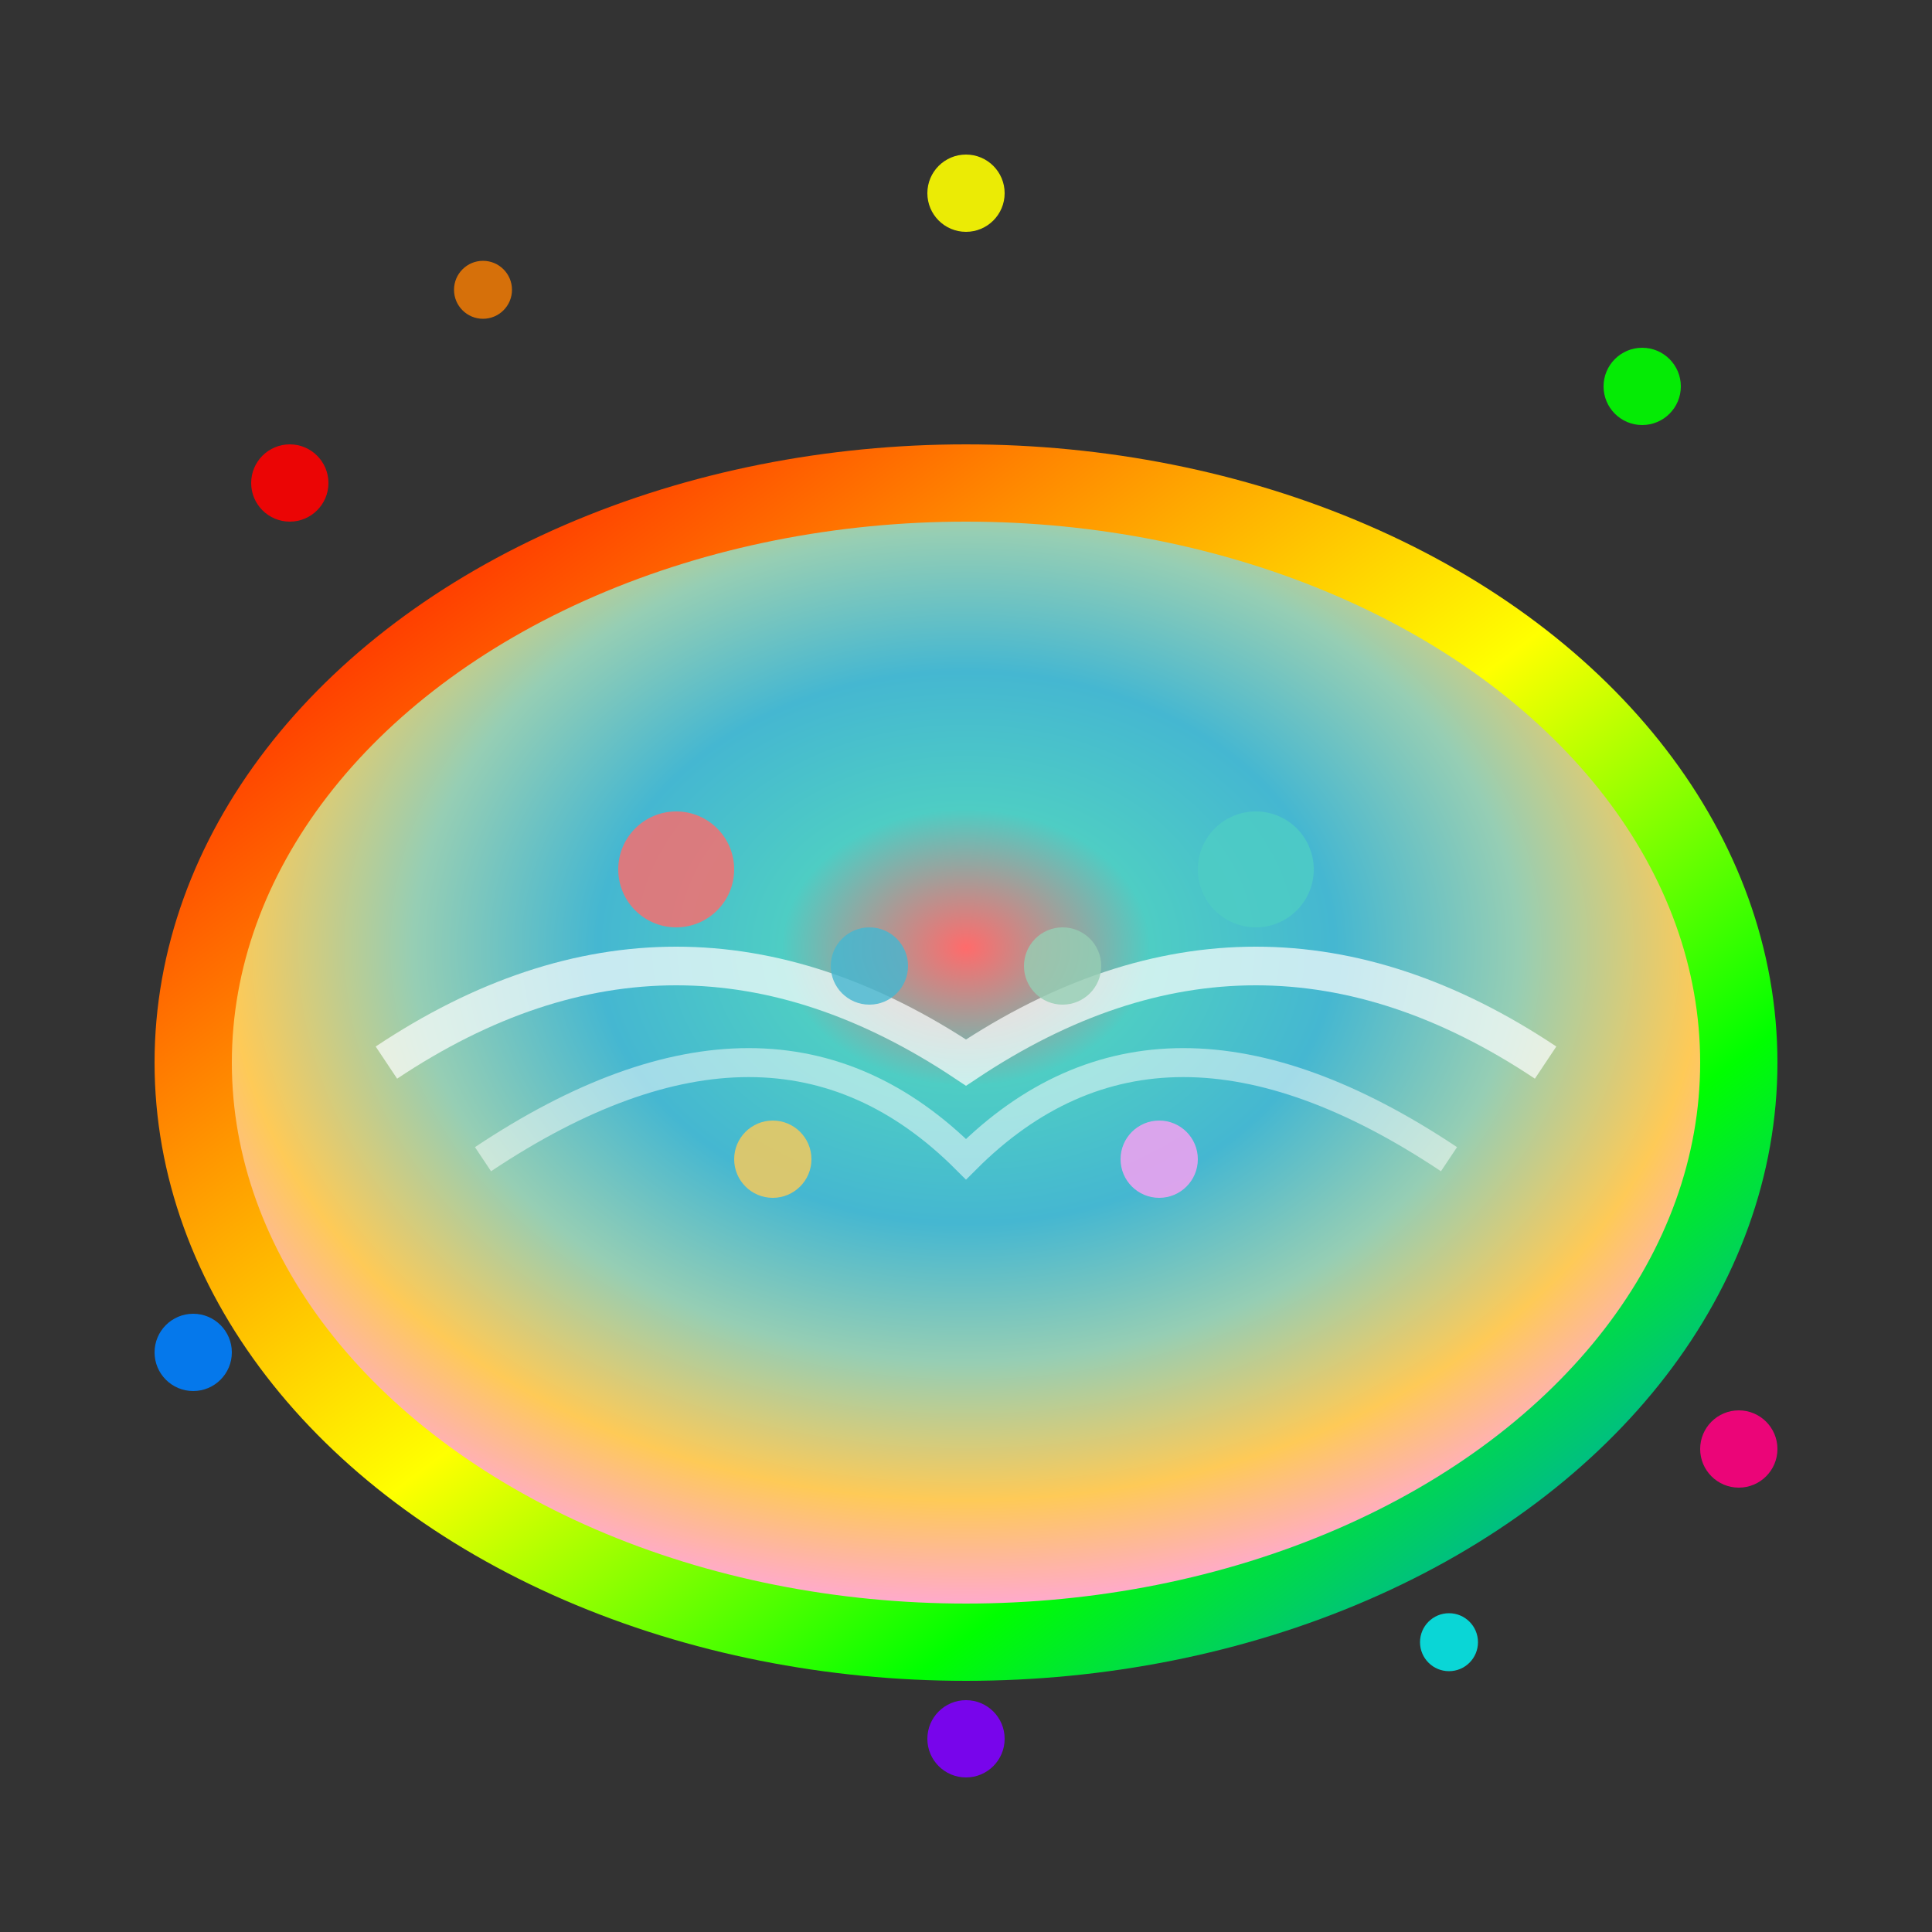 <svg xmlns="http://www.w3.org/2000/svg" viewBox="0 0 100 100">
  <rect x="0" y="0" width="100" height="100" fill="#333333" stroke="none"/>
  <defs>
    <!-- Colorful empanada gradient -->
    <radialGradient id="colorfulEmpanda" cx="50%" cy="40%" r="60%">
      <stop offset="0%" style="stop-color:#ff6b6b;stop-opacity:1" />
      <stop offset="20%" style="stop-color:#4ecdc4;stop-opacity:1" />
      <stop offset="40%" style="stop-color:#45b7d1;stop-opacity:1" />
      <stop offset="60%" style="stop-color:#96ceb4;stop-opacity:1" />
      <stop offset="80%" style="stop-color:#feca57;stop-opacity:1" />
      <stop offset="100%" style="stop-color:#ff9ff3;stop-opacity:1" />
    </radialGradient>
    
    <!-- Rainbow border gradient -->
    <linearGradient id="rainbowBorder" x1="0%" y1="0%" x2="100%" y2="100%">
      <stop offset="0%" style="stop-color:#ff0000;stop-opacity:1" />
      <stop offset="25%" style="stop-color:#ff8000;stop-opacity:1" />
      <stop offset="50%" style="stop-color:#ffff00;stop-opacity:1" />
      <stop offset="75%" style="stop-color:#00ff00;stop-opacity:1" />
      <stop offset="100%" style="stop-color:#0080ff;stop-opacity:1" />
    </linearGradient>
  </defs>
  
  <!-- Colorful empanada body -->
  <ellipse cx="50" cy="55" rx="40" ry="30" fill="url(#colorfulEmpanda)" stroke="url(#rainbowBorder)" stroke-width="4"/>
  
  <!-- Empanada fold lines -->
  <path d="M 20 55 Q 35 45 50 55 Q 65 45 80 55" stroke="#ffffff" stroke-width="2" fill="none" opacity="0.7"/>
  <path d="M 25 60 Q 40 50 50 60 Q 60 50 75 60" stroke="#ffffff" stroke-width="1.5" fill="none" opacity="0.5"/>
  
  <!-- Colorful dots pattern -->
  <circle cx="35" cy="45" r="3" fill="#ff6b6b" opacity="0.8"/>
  <circle cx="65" cy="45" r="3" fill="#4ecdc4" opacity="0.8"/>
  <circle cx="45" cy="50" r="2" fill="#45b7d1" opacity="0.8"/>
  <circle cx="55" cy="50" r="2" fill="#96ceb4" opacity="0.8"/>
  <circle cx="40" cy="60" r="2" fill="#feca57" opacity="0.8"/>
  <circle cx="60" cy="60" r="2" fill="#ff9ff3" opacity="0.8"/>
  
  <!-- Colorful sparkles around -->
  <circle cx="15" cy="25" r="2" fill="#ff0000" opacity="0.9"/>
  <circle cx="85" cy="20" r="2" fill="#00ff00" opacity="0.9"/>
  <circle cx="10" cy="70" r="2" fill="#0080ff" opacity="0.9"/>
  <circle cx="90" cy="75" r="2" fill="#ff0080" opacity="0.9"/>
  <circle cx="50" cy="10" r="2" fill="#ffff00" opacity="0.9"/>
  <circle cx="50" cy="90" r="2" fill="#8000ff" opacity="0.9"/>
  <circle cx="25" cy="15" r="1.5" fill="#ff8000" opacity="0.8"/>
  <circle cx="75" cy="85" r="1.5" fill="#00ffff" opacity="0.8"/>
</svg>
